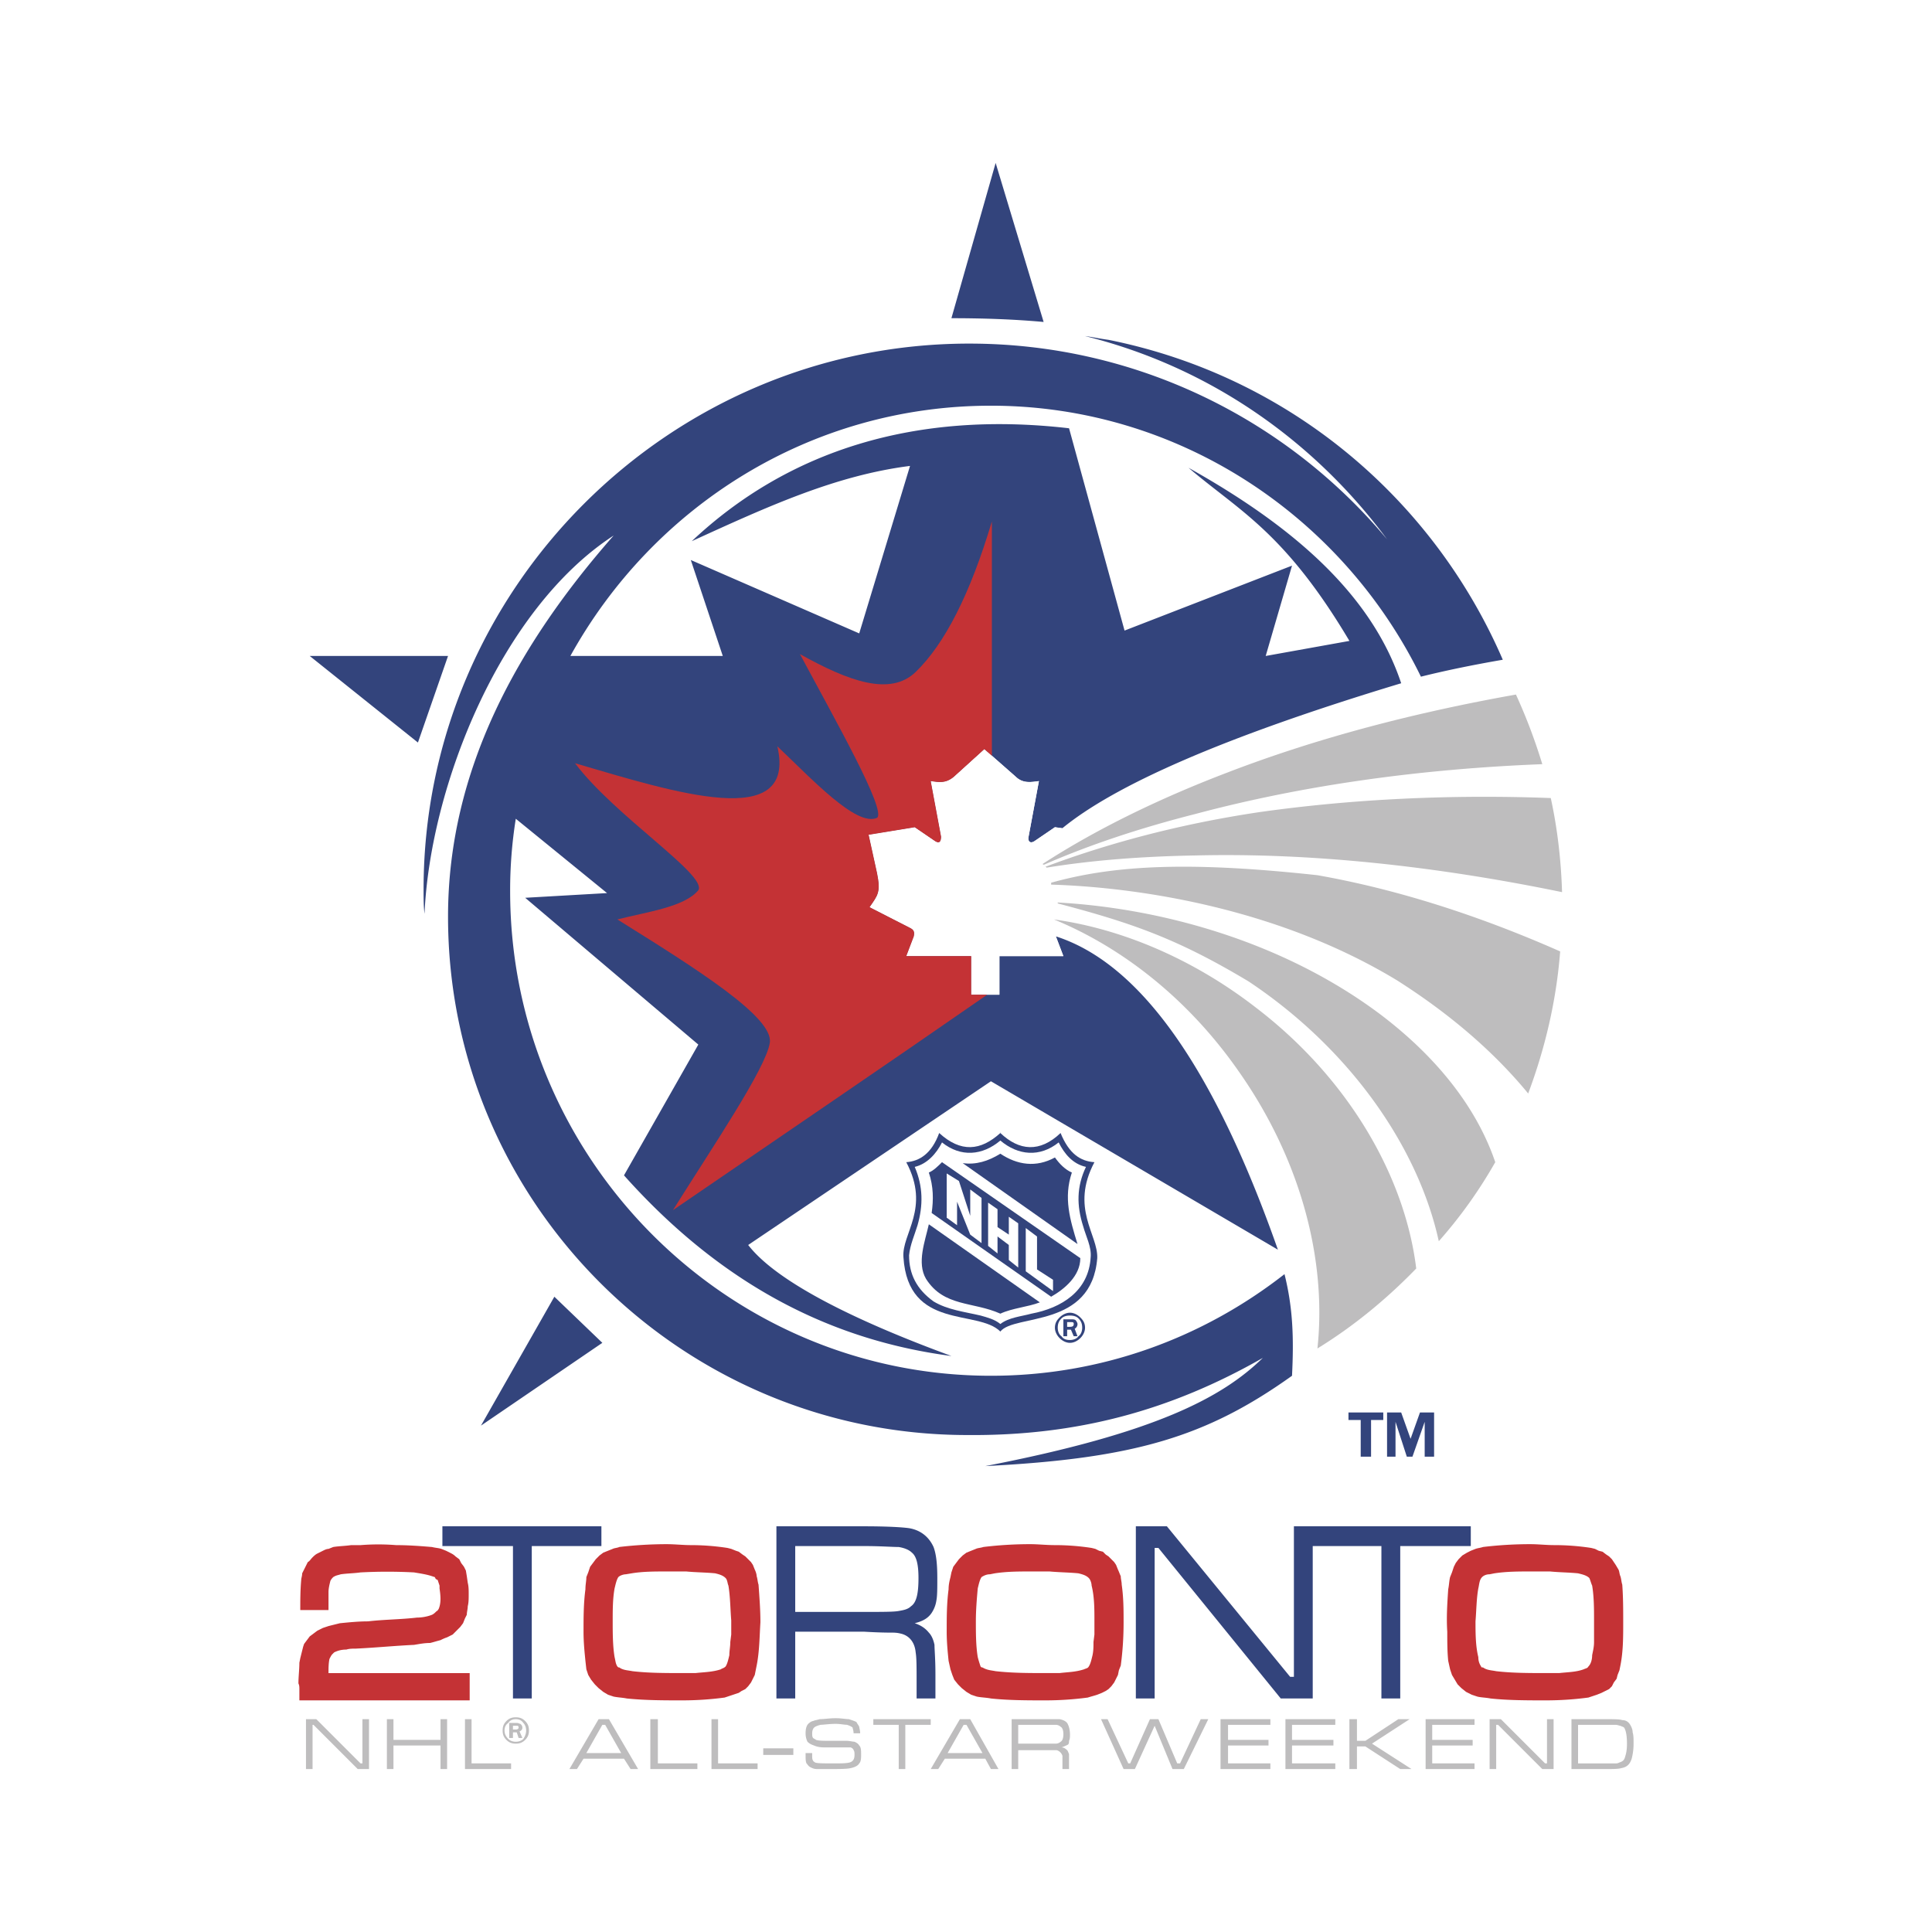 <svg xmlns="http://www.w3.org/2000/svg" width="2500" height="2500" viewBox="0 0 192.756 192.756"><g fill-rule="evenodd" clip-rule="evenodd"><path fill="#fff" d="M0 0h192.756v192.756H0V0z"/><path d="M94.923 31.747c3.004 0 6.102.094 9.2.375l-4.787-15.865-4.413 15.49zm1.784 2.534c16.709 0 31.729 7.604 41.68 19.525-7.229-9.763-17.648-17.179-30.133-20.276.75.094 1.596.282 2.346.376 18.211 3.661 32.48 16.052 39.334 31.917-2.723.469-5.539 1.032-8.168 1.689-7.791-15.958-24.125-27.035-42.9-27.035-18.023 0-33.7 10.044-41.96 24.97h15.207l-3.191-9.575 16.803 7.322 5.069-16.709c-7.416.939-14.175 4.037-21.778 7.51 9.575-9.013 22.248-13.049 37.644-11.266l5.537 20.183 16.709-6.478-2.627 9.012 8.354-1.502c-6.477-10.89-10.982-12.955-16.051-17.273 10.23 5.726 18.211 12.485 21.215 21.497-18.026 5.446-28.635 10.233-33.797 14.458l-.75-.094-2.066 1.408c-.469.282-.656-.094-.562-.469l1.031-5.539c-.75.094-1.596.282-2.346-.469l-3.098-2.723-3.004 2.723c-.845.751-1.596.563-2.347.469l1.032 5.539c0 .375-.094.751-.563.469l-2.065-1.408-4.6.751.845 3.849c.375 1.877.094 2.159-.751 3.379l4.037 2.065c.376.188.47.376.376.845l-.751 1.972h6.477v3.849h2.817v-3.849h6.383l-.75-1.972c8.166 2.629 15.582 12.579 22.152 31.26l-28.631-16.803-24.219 16.334c2.535 3.285 9.293 7.04 20.277 11.076-11.453-1.502-22.53-6.665-32.668-18.023l7.416-13.048-17.273-14.645 8.167-.469-9.105-7.416a45.058 45.058 0 0 0-.564 7.229c0 26.566 21.497 48.344 47.969 48.344 10.984 0 21.121-3.755 29.289-10.139.844 3.38.938 6.384.75 10.139-8.541 6.102-15.77 8.261-30.602 9.012 16.99-3.285 23.656-6.853 27.691-10.796-9.199 5.258-18.586 7.792-29.475 7.698-28.538 0-51.818-23.187-51.818-51.724 0-14.738 7.041-27.223 16.522-38.019-11.265 7.322-18.305 24.97-18.868 37.737-.094-.751-.094-1.596-.094-2.441 0-29.945 24.5-54.446 54.446-54.446zm-55.01 39.802l3.003-8.636H30.902l10.795 8.636zm18.399 59.892l-4.788-4.601-7.322 12.861 12.11-8.26z" fill="#33447c"/><path d="M99.711 99.241v-3.849h6.383l-.75-1.972c-.094-.469 0-.657.375-.845l4.037-2.065c-.846-1.22-1.127-1.501-.752-3.379l.846-3.849-4.6-.751-2.066 1.408c-.469.282-.656-.094-.562-.469l1.031-5.539c-.75.094-1.596.282-2.346-.469l-3.098-2.723-3.004 2.723c-.845.751-1.596.563-2.347.469l1.032 5.539c0 .375-.094.751-.563.469l-2.065-1.408-4.6.751.845 3.849c.375 1.877.094 2.159-.751 3.379l4.037 2.065c.376.188.47.376.376.845l-.751 1.972h6.477v3.849h2.816z" fill="#fff"/><path d="M98.959 52.023v23.374l-.75-.657-3.004 2.723c-.845.751-1.596.563-2.347.469l1.032 5.539c0 .375-.094.751-.563.469l-2.065-1.408-4.6.751.845 3.849c.375 1.877.094 2.159-.751 3.379l4.037 2.065c.376.188.47.376.376.845l-.751 1.972h6.477v3.849h1.596c-10.42 7.229-20.934 14.362-31.354 21.497 3.943-6.29 9.293-14.175 9.669-16.71.375-2.534-7.228-7.321-15.208-12.297 2.91-.751 6.665-1.221 8.073-2.91.938-1.502-8.354-7.416-12.297-12.673 9.951 2.91 22.154 6.853 20.183-1.689 3.379 3.192 7.885 8.073 9.95 7.134.939-.751-4.13-9.669-7.697-16.334 4.881 2.722 9.012 4.224 11.546 1.784 2.91-2.817 5.444-7.793 7.603-15.021z" fill="#c43235"/><path d="M125.338 100.556c9.199 7.04 14.832 16.803 15.959 26.003-2.91 3.004-6.195 5.726-9.857 7.979.939-8.729-1.596-18.774-7.885-27.692-4.975-7.134-11.547-12.297-18.4-15.113 6.759.937 13.894 3.941 20.183 8.823zm12.391.657c5.82 4.411 9.67 9.481 11.453 14.737a46.376 46.376 0 0 1-5.633 7.886c-2.064-9.388-8.824-19.15-18.961-25.909-7.041-4.224-11.547-5.82-19.057-7.791v-.094c10.233.563 22.436 3.849 32.198 11.171zm-6.29-13.894c7.979 1.408 16.146 4.037 24.219 7.604-.375 4.882-1.502 9.669-3.191 14.175-3.473-4.224-7.885-7.979-13.049-11.265-11.732-7.134-25.533-9.293-34.545-9.575v-.188c6.666-1.877 14.457-2.065 26.566-.751zm-5.82-6.289c9.293-1.314 19.15-1.784 29.102-1.408.656 3.004 1.031 6.195 1.125 9.387-12.297-2.535-24.781-3.943-36.516-3.661-5.352.094-10.326.469-14.926 1.22 0-.094 0 0-.094-.094 6.008-2.252 13.143-4.224 21.309-5.444zm-3.191-3.943c9.012-3.473 18.775-6.007 28.818-7.791a55.628 55.628 0 0 1 2.629 6.946c-12.016.47-23.75 2.065-34.639 4.976-5.539 1.408-10.607 3.098-15.113 5.069 0-.094-.094 0-.094-.094 5.069-3.286 11.264-6.383 18.399-9.106z" fill="#bebdbe"/><path d="M152.748 156.785c-1.221 0-2.439 0-3.66.188l-.469.094c-.283 0-.564.095-.752.282-.281.281-.281.751-.375 1.127-.188 1.032-.188 2.158-.281 3.285 0 1.126 0 2.44.281 3.567 0 .375.094.656.281.938 0 .094.094.094.188.094.375.281.846.281 1.314.375 1.596.188 3.285.188 4.881.188h1.408c.846-.095 1.689-.095 2.441-.376.188-.094.375-.094.469-.281.281-.282.375-.751.375-1.127.094-.469.189-.845.189-1.314v-.75-1.408c0-1.127 0-2.348-.189-3.474-.094-.188-.188-.563-.281-.751-.281-.281-.75-.376-1.125-.47-.939-.094-1.879-.094-2.816-.188l-1.879.001zm-.094-2.723c.846 0 1.596.095 2.441.095 1.221 0 2.441.094 3.66.281l.377.094.375.188.375.094.375.282.283.188.281.282.188.281.188.281.281.47c.094.188.094.469.188.657.094.281.094.563.188.845.094 1.314.094 2.534.094 3.755 0 1.502 0 2.91-.281 4.318l-.094.469-.188.47-.094.376-.281.375-.188.375-.281.282-.377.188-.375.188-.469.188-.846.281a31.884 31.884 0 0 1-4.225.281c-1.877 0-3.754 0-5.537-.188-.471-.094-.939-.094-1.314-.188l-.564-.188-.562-.282-.469-.375-.377-.376-.281-.469-.281-.47-.188-.563-.188-.845c-.094-.938-.094-1.878-.094-2.91-.094-1.408 0-2.816.094-4.224.094-.47.094-.846.188-1.221l.188-.47.188-.563.188-.375.283-.375.375-.376.469-.281.375-.188.471-.188c.281-.094.469-.094.75-.188a39.67 39.67 0 0 1 4.691-.281zm-49.752 2.723c-1.221 0-2.441 0-3.66.188l-.471.094c-.281 0-.562.095-.844.282-.189.281-.283.751-.377 1.127-.094 1.032-.188 2.158-.188 3.285 0 1.126 0 2.44.188 3.567.094.375.188.656.283.938.094.094.094.094.188.094.469.281.844.281 1.314.375 1.689.188 3.285.188 4.975.188h1.408c.75-.095 1.596-.095 2.439-.376.189-.094.377-.094.471-.281.188-.282.281-.751.375-1.127.094-.469.094-.845.094-1.314l.094-.75v-1.408c0-1.127 0-2.348-.281-3.474 0-.188-.094-.563-.281-.751-.281-.281-.658-.376-1.033-.47-.938-.094-1.877-.094-2.91-.188l-1.784.001zm-.093-2.723c.75 0 1.596.095 2.441.095 1.219 0 2.439.094 3.66.281l.375.094.377.188.375.094.281.282.281.188.281.282.281.281.189.281.188.47c.094.188.188.469.281.657 0 .281.094.563.094.845.188 1.314.188 2.534.188 3.755 0 1.502-.094 2.91-.281 4.318l-.188.469-.094.47-.188.376-.189.375-.281.375-.281.282-.281.188-.375.188-.471.188c-.281.094-.656.188-.938.281a31.884 31.884 0 0 1-4.225.281c-1.783 0-3.66 0-5.445-.188-.469-.094-.938-.094-1.408-.188l-.563-.188-.469-.282-.47-.375-.375-.376-.375-.469-.188-.47-.188-.563-.188-.845c-.094-.938-.188-1.878-.188-2.91 0-1.408 0-2.816.188-4.224 0-.47.094-.846.188-1.221l.094-.47.188-.563.281-.375.282-.375.375-.376.376-.281.469-.188.469-.188c.188-.094.471-.094.752-.188a38.591 38.591 0 0 1 4.695-.281zm-36.236 2.723c-1.22 0-2.44 0-3.567.188l-.563.094c-.188 0-.563.095-.751.282-.188.281-.281.751-.375 1.127-.188 1.032-.188 2.158-.188 3.285 0 1.126 0 2.44.188 3.567.094.375.094.656.281.938.094.094.094.094.188.094.375.281.844.281 1.314.375 1.596.188 3.286.188 4.976.188h1.314c.845-.095 1.689-.095 2.534-.376.094-.094.281-.094.469-.281.188-.282.282-.751.375-1.127 0-.469.094-.845.094-1.314l.094-.75v-1.408c-.094-1.127-.094-2.348-.282-3.474-.094-.188-.094-.563-.282-.751-.282-.281-.657-.376-1.033-.47-.938-.094-1.971-.094-2.91-.188l-1.876.001zm-.094-2.723c.845 0 1.69.095 2.441.095 1.22 0 2.44.094 3.661.281l.375.094.469.188.282.094.375.282.282.188.282.282.282.281.188.281.188.47c.094.188.188.469.188.657.094.281.094.563.188.845.094 1.314.188 2.534.188 3.755-.094 1.502-.094 2.91-.375 4.318l-.094.469-.094.47-.188.376-.188.375-.282.375-.282.282-.375.188-.281.188-.563.188-.845.281a31.87 31.87 0 0 1-4.224.281c-1.878 0-3.662 0-5.539-.188-.469-.094-.845-.094-1.314-.188l-.563-.188-.47-.282-.469-.375-.376-.376-.375-.469-.282-.47-.188-.563-.094-.845c-.094-.938-.188-1.878-.188-2.91 0-1.408 0-2.816.188-4.224 0-.47.094-.846.094-1.221l.188-.47.188-.563.282-.375.281-.375.376-.376.375-.281.47-.188.469-.188c.188-.094.469-.094.657-.188a40.926 40.926 0 0 1 4.692-.281zm-36.61 14.458c0-.188 0-.376-.094-.563 0-.657.094-1.408.094-2.065l.094-.469.094-.376.094-.375.094-.376.094-.281.282-.376.281-.375.375-.281.375-.282.563-.282.563-.188 1.126-.281c.938-.094 1.877-.188 2.816-.188 1.596-.188 3.285-.188 4.881-.376.47 0 1.033-.094 1.502-.281.188-.094.281-.188.469-.376.094 0 .094-.094.188-.188.282-.656.188-1.408.094-2.064v-.282l-.094-.281-.094-.282-.188-.094-.094-.188-.281-.094c-.563-.188-1.22-.282-1.784-.376a50.803 50.803 0 0 0-5.351 0c-.657.094-1.314.094-1.972.188-.281.095-.469.095-.751.282-.094.094-.188.188-.282.375-.094.376-.188.752-.188 1.127v1.783h-2.816c0-.938 0-1.971.094-3.004 0-.188.094-.375.094-.657l.282-.563.281-.562c.188-.094.282-.281.469-.47.094-.094.282-.281.47-.375l.563-.282c.188-.094.375-.188.563-.188l.469-.188c.563-.094 1.126-.094 1.784-.188h.939a22.358 22.358 0 0 1 3.567 0c1.22 0 2.441.094 3.567.188.375.094.657.094.939.188l.469.188.376.188c.188.094.375.188.563.375l.375.282.188.375.282.375.187.376.094.563.094.657c.094.375.094.751.094 1.126 0 .47 0 .846-.094 1.221 0 .281-.094.562-.094.845l-.188.375-.187.47-.282.375-.282.282-.469.47-.563.281c-.281.094-.469.188-.657.281-.375.094-.657.188-1.033.282-.563 0-1.032.094-1.596.188-1.972.094-3.849.281-5.82.375-.281 0-.657 0-.938.095-.469 0-.845.094-1.221.281l-.188.188c-.094.094-.188.282-.282.47-.094.469-.094.938-.094 1.408H46.86v2.722H29.869v-1.128z" fill="#c43235"/><path d="M130.783 152.279h15.958v1.972h-7.039v15.207h-1.879v-15.207h-6.852v15.207h-3.191l-12.205-15.02h-.375v15.02h-1.877v-17.179h3.098l12.297 15.02h.375v-15.02h1.69zm-51.443 8.542h6.853c1.783 0 3.004 0 3.473-.094.563-.094.939-.188 1.221-.469.563-.375.75-1.314.75-2.816 0-1.314-.188-2.159-.657-2.534-.282-.282-.751-.47-1.314-.563-.657 0-1.784-.094-3.473-.094H79.34v6.57zm-1.877 8.637v-17.179h8.73c2.347 0 3.849.094 4.506.188 1.126.188 1.972.845 2.441 1.878.281.751.375 1.783.375 3.098 0 1.033 0 1.783-.094 2.253a3.016 3.016 0 0 1-.469 1.221c-.375.562-.939.845-1.689 1.032.563.188 1.032.469 1.408.938.281.282.469.751.563 1.221 0 .47.094 1.408.094 2.91v2.44H91.45v-1.689c0-1.408 0-2.347-.094-2.91-.094-1.033-.657-1.689-1.502-1.877-.375-.095-.657-.095-.939-.095-.281 0-1.126 0-2.722-.094H79.34v6.665h-1.877zm-33.325-17.179h15.864v1.972h-6.947v15.207h-1.877v-15.207h-7.04v-1.972z" fill="#33447c"/><path d="M157.443 175.936h3.753c.094 0 .188 0 .375-.094.281-.095.471-.188.564-.563.094-.281.188-.657.188-1.314 0-.751-.094-1.314-.281-1.596-.096-.094-.189-.094-.377-.188-.094 0-.281-.094-.469-.094h-3.753v3.849zm-.658.563v-4.976h3.473c.752 0 1.314 0 1.596.094.377 0 .658.188.846.563.094.188.188.375.188.657.094.281.094.657.094 1.126 0 .657-.094 1.127-.188 1.502-.188.563-.469.845-1.033.939-.281.094-.844.094-1.502.094h-3.474v.001zm-8.166-4.976h1.125l4.412 4.412h.188v-4.412h.658v4.976h-1.127l-4.412-4.412h-.188v4.412h-.656v-4.976zm-6.385 4.976v-4.976h4.881v.563h-4.223v1.502h4.035v.562h-4.035v1.784h4.223v.563h-4.881v.002zm-7.603-4.976h.752v2.159h.844l3.285-2.159h1.127l-3.754 2.44 3.941 2.535h-1.125l-3.475-2.254h-.844v2.254h-.752v-4.975h.001zm-6.383 4.976v-4.976h4.975v.563h-4.318v1.502h4.131v.562h-4.131v1.784h4.318v.563h-4.975v.002zm-6.477 0v-4.976h4.975v.563h-4.225v1.502h4.037v.562h-4.037v1.784h4.225v.563h-4.975v.002zm-11.921-4.976h.656l2.064 4.412h.189l1.971-4.412h.844l1.879 4.412h.281l2.064-4.412h.752l-2.441 4.976h-1.127l-1.783-4.318-1.971 4.318h-1.127l-2.251-4.976zm-8.262 2.441H105.344a.715.715 0 0 0 .469-.188c.188-.094.281-.375.281-.751s-.094-.657-.281-.751a.715.715 0 0 0-.469-.188H101.588v1.878zm-.656 2.535v-4.976h4.787c.469.094.75.281.844.563.096.188.189.562.189.938 0 .281 0 .47-.094.657 0 .094 0 .281-.096.375-.188.094-.375.188-.656.281.188 0 .375.095.562.282.094.094.094.188.189.376v1.502H106v-.47-.845a.843.843 0 0 0-.562-.563h-3.85v1.878h-.656v.002zm-2.911-1.597l-1.596-2.815h-.282l-1.596 2.815h3.474zm.844 1.597l-.562-1.033h-4.037l-.657 1.033h-.751l2.91-4.976H96.8l2.817 4.976h-.752zm-11.734-4.976h5.727v.563h-2.535v4.412h-.657v-4.412h-2.535v-.563zm-6.758 3.379h.657v.188c0 .281 0 .469.094.562 0 .094.094.094.188.188.188.094.845.094 1.877.094.751 0 1.22 0 1.596-.094.282-.095.47-.282.47-.751 0-.188 0-.376-.094-.47 0-.094-.094-.188-.282-.282h-2.722c-.375 0-.751-.094-.938-.188-.282-.094-.469-.188-.657-.375a1.876 1.876 0 0 1-.188-.845c0-.47.094-.845.376-1.033.094-.094.281-.188.375-.188.188-.094.375-.094.657-.188.469 0 .938-.094 1.596-.094.563 0 1.032.094 1.314.094.281.094.563.188.751.281.094.188.188.282.281.47 0 .094.094.375.094.657h-.656c0-.282-.094-.47-.094-.563-.094-.094-.282-.188-.563-.281-.281 0-.657-.094-1.126-.094-.658 0-1.221.094-1.502.094-.375.094-.563.188-.657.281s-.188.281-.188.563c0 .188 0 .375.094.47.094.094.188.094.281.188.282.094.751.094 1.314.094h1.69c.375 0 .657.094.845.094.188.094.375.188.469.375.188.188.188.47.188.939 0 .281 0 .656-.188.845-.094.188-.375.375-.845.47-.375.094-1.126.094-2.159.094h-1.22c-.282 0-.47-.094-.657-.188-.188-.094-.282-.281-.376-.375-.094-.188-.094-.47-.094-.751-.001.002-.001-.092-.001-.281zm-4.225-.468h3.004v.657h-3.004v-.657zm-5.163-2.911h.658v4.412h3.942v.563h-4.6v-4.975zm-6.101 0h.751v4.412h3.943v.563h-4.694v-4.975zm-2.91 3.379l-1.597-2.815h-.281l-1.596 2.815h3.474zm.939 1.597l-.657-1.033h-4.037l-.657 1.033h-.751l2.911-4.976h1.032l2.91 4.976h-.751zm-16.522-4.976h.657v4.412h3.943v.563h-4.6v-4.975zm-7.792 0h.657v2.065h4.694v-2.065h.657v4.976h-.657v-2.348h-4.694v2.348h-.657v-4.976zm-8.072 0h1.032l4.412 4.412h.188v-4.412h.657v4.976H35.69l-4.412-4.412h-.094v4.412h-.656v-4.976h-.001zm22.247 1.126c0 .376-.094.657-.375.939-.282.281-.563.375-.938.375-.376 0-.658-.094-.939-.375-.281-.282-.375-.563-.375-.939 0-.375.094-.656.375-.938.282-.281.563-.375.939-.375.375 0 .657.094.938.375.281.282.375.563.375.938zm-.281 0c0-.281-.094-.562-.282-.751-.188-.281-.469-.375-.75-.375-.282 0-.564.094-.751.375-.282.188-.375.47-.375.751 0 .282.094.563.375.846.188.188.469.281.751.281.281 0 .563-.094.75-.281.188-.282.282-.563.282-.846zm-.376.752h-.375l-.188-.563h-.376v.563h-.375v-1.503h.751c.188 0 .281.095.375.095.094.094.188.188.188.375s-.094.281-.282.376l.282.657zm-.939-.845h.282c.188 0 .281-.094.281-.188 0-.188-.094-.188-.188-.188h-.376v.376h.001z" fill="#bebdbe"/><path d="M136.791 145.333h-1.033v-3.661h-1.221v-.751h3.473v.751h-1.219v3.661zm6.289 0h-.939v-3.474l-1.221 3.474h-.562l-1.127-3.474v3.474h-.844v-4.412h1.408l.938 2.628.939-2.628h1.408v4.412zM99.805 132.848c-2.254-2.253-9.2-.094-9.669-7.416-.188-2.347 2.723-4.881.282-9.481 1.314-.094 2.534-.845 3.285-2.91 2.159 1.972 4.131 1.784 6.102 0 0-.094-.094-.094 0 0 1.877 1.784 3.941 1.972 6.008 0 .846 2.065 1.971 2.816 3.379 2.91-2.439 4.601.375 7.229.281 9.575-.563 7.04-8.26 5.537-9.668 7.322z" fill="#33447c"/><path d="M102.34 122.521l1.125.845v3.286l1.596 1.032v1.127l-2.721-1.972v-4.318zm-3.756-2.534l.939.657v1.783l1.127.751v-1.783l.938.657v4.412l-.938-.751v-1.502l-1.127-.846v1.69l-.939-.751v-4.317zm-4.13-2.91l1.22.751 1.126 3.473v-2.628l1.127.845v4.506l-1.127-.845-1.314-3.285v2.347l-1.033-.751v-4.413h.001z" fill="#fff"/><path d="M103.746 129.938l-11.076-7.791c-.376 1.689-1.221 3.849-.282 5.444 1.784 2.816 4.694 2.253 7.417 3.473 1.22-.563 2.722-.657 3.941-1.126zm-7.697-13.893l11.453 8.073c-.75-2.441-1.408-4.601-.562-7.135-.658-.281-1.221-.845-1.689-1.502-1.879 1.032-3.756.751-5.445-.376-1.222.751-2.443 1.127-3.757.94zm11.734 9.48l-13.799-9.575c-.375.376-.845.846-1.314 1.033.469 1.408.469 2.723.281 4.036l11.921 8.354c1.316-.75 2.911-2.063 2.911-3.848zm1.033-.093c-.188 3.38-2.91 5.069-5.914 5.632-1.033.282-2.252.376-3.098 1.033-.562-.47-1.314-.657-1.971-.845-1.597-.376-3.287-.563-4.694-1.408-1.69-1.221-2.441-2.723-2.441-4.6.094-1.032.563-2.065.845-3.004.563-1.972.563-3.849-.281-5.82 1.22-.281 2.159-1.314 2.722-2.44 1.877 1.502 4.037 1.314 5.82-.188 1.783 1.503 3.941 1.69 5.82.188.562 1.126 1.408 2.159 2.723 2.44-.939 1.972-.939 3.849-.283 5.914.284 1.032.846 2.065.752 3.098z" fill="#fff"/><path d="M108.254 132.473c0 .375-.189.751-.471 1.032s-.656.47-1.031.47c-.377 0-.752-.188-1.033-.47s-.469-.657-.469-1.032c0-.47.188-.751.469-1.033.281-.281.656-.47 1.033-.47.375 0 .75.188 1.031.47.281.282.471.563.471 1.033zm-.283 0c0-.376-.094-.657-.375-.939-.188-.188-.469-.281-.844-.281-.377 0-.658.094-.846.281-.281.282-.375.563-.375.939 0 .281.094.657.375.845.188.281.469.375.846.375.281 0 .656-.094.844-.375.281-.188.375-.564.375-.845zm-.469.844h-.375l-.281-.657h-.377v.657h-.375v-1.69h.752c.188 0 .375 0 .469.095.094.094.188.281.188.375a.518.518 0 0 1-.281.47l.28.75zm-1.033-.939h.283c.281 0 .375-.094.375-.281s-.094-.188-.281-.188h-.377v.469z" fill="#33447c"/></g></svg>
